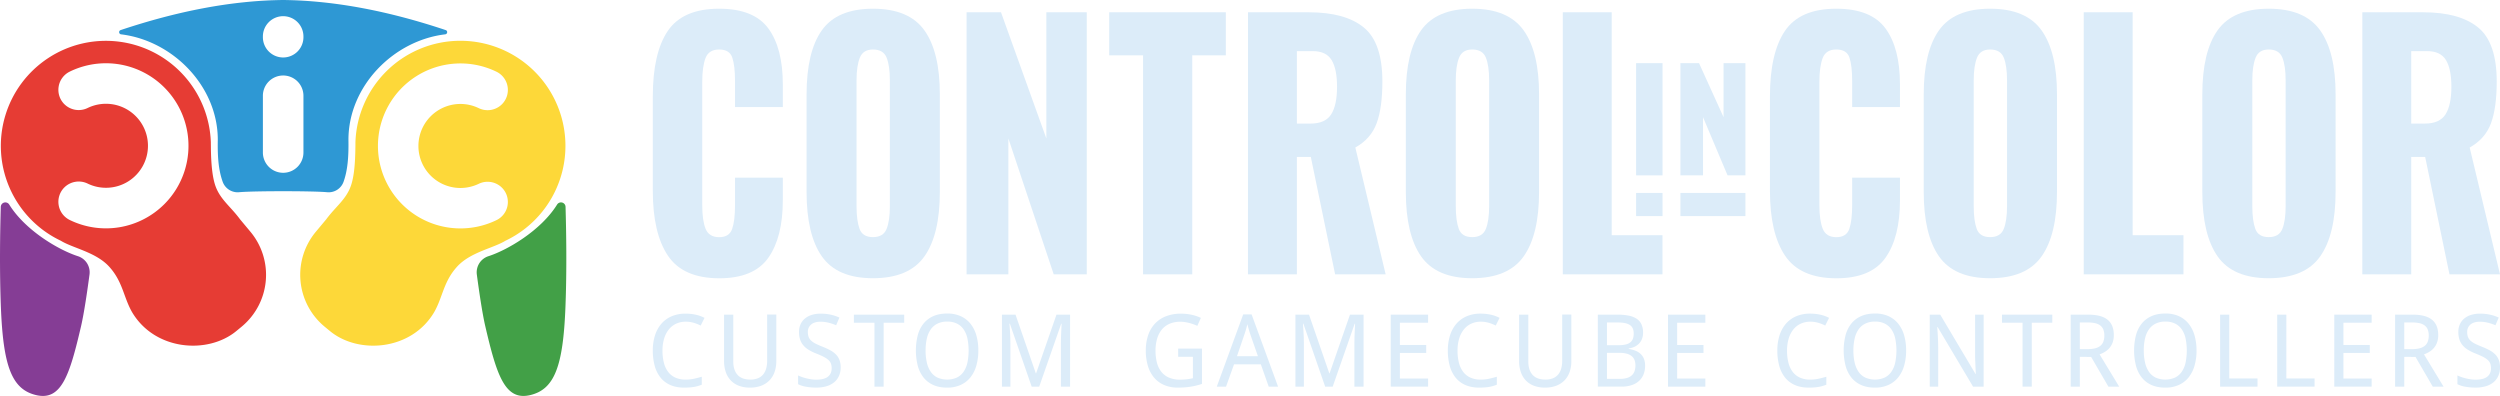 <svg xmlns="http://www.w3.org/2000/svg" viewBox="0 0 3730.89 590.89"><defs><style>.cls-1{fill:#fdd839;}.cls-2{fill:#42a047;}.cls-3{fill:#e63c34;}.cls-4{fill:#853d95;}.cls-5{fill:#2e98d4;}.cls-6{fill:#dcecf9;}</style></defs><title>logo and title</title><g id="Layer_1" data-name="Layer 1"><path id="_Compound_Path_" data-name="&lt;Compound Path&gt;" class="cls-1" d="M687.08,60.86A156.72,156.72,0,0,0,530.43,212.48c0,2.86,0,5.81-.09,8.76-.26,21.07-1.73,43.17-7.28,57.65-7.2,19-22.11,29.65-35.55,47.51a.08.08,0,0,1-.08.08c-.09.09-.18.26-.26.35v.09l-15.87,19a100.35,100.35,0,0,0,12.83,141.31l8,6.59c42.56,35.46,122.06,29.65,156-28.26,12.05-21.33,13.44-42.39,30.61-63.63,1-1.22,2.08-2.52,3.2-3.73,19.77-21.94,54.1-27.66,72.39-38.93A156.79,156.79,0,0,0,687.08,60.86ZM741,328.48a123.11,123.11,0,1,1,0-221.41,30.24,30.24,0,0,1,8.06,48.54h0a30.34,30.34,0,0,1-34.76,5.72,62.7,62.7,0,1,0-27.22,119.21,63.65,63.65,0,0,0,27.22-6.16,30.31,30.31,0,0,1,34.76,5.72h0A30.1,30.1,0,0,1,741,328.48Z"/><path id="_Path_" data-name="&lt;Path&gt;" class="cls-2" d="M831.42,305.24A6.81,6.81,0,0,1,844,308.71c1,34.16,2.08,92.85-.17,149.89-3.47,87.74-16.13,122.85-53.23,131.17s-49.41-30-66.41-103.08c-4.59-19.77-9.45-53.49-12.57-76.9A25.28,25.28,0,0,1,729,382.31C757,373.3,807.15,344.26,831.42,305.24Z"/><path id="_Compound_Path_2" data-name="&lt;Compound Path&gt;" class="cls-3" d="M373.77,345.9l-15.86-19v-.09a1,1,0,0,1-.26-.35.08.08,0,0,0-.09-.08c-13.35-17.86-28.35-28.53-35.54-47.51-5.46-14.39-7-36.5-7.28-57.65,0-3-.09-5.9-.09-8.76A156.74,156.74,0,1,0,90.72,359.25c18.29,11.27,52.62,17,72.39,38.93,1.13,1.21,2.17,2.51,3.21,3.73,17.16,21.24,18.55,42.3,30.6,63.63,34,57.91,113.48,63.72,156.05,28.26l8-6.59A100.35,100.35,0,0,0,373.77,345.9ZM245.21,304.72A123.18,123.18,0,0,1,104.07,328.3,30.24,30.24,0,0,1,96,279.76h0A30.48,30.48,0,0,1,130.86,274a62.68,62.68,0,1,0,0-112.87A30.46,30.46,0,0,1,96,155.44h0a30.25,30.25,0,0,1,8.06-48.55A123.2,123.2,0,0,1,245.21,304.72Z"/><path id="_Path_2" data-name="&lt;Path&gt;" class="cls-4" d="M13.74,305.24a6.81,6.81,0,0,0-12.57,3.47c-1,34.16-2.08,92.85.17,149.89,3.47,87.74,16.13,122.85,53.23,131.17S104,559.77,121,486.69c4.59-19.77,9.45-53.49,12.57-76.9a25.27,25.27,0,0,0-17.34-27.48C88.12,373.3,38,344.26,13.74,305.24Z"/><path id="_Compound_Path_3" data-name="&lt;Compound Path&gt;" class="cls-5" d="M665.15,44.91C581.49,16.91,500.34.87,422.58,0,344.82.87,263.76,16.91,180,44.91a3.27,3.27,0,0,0,.6,6.33c77.25,9.27,144.43,77.32,144.43,157.34-.52,26.27,1.22,45.69,7.28,62.68a23.75,23.75,0,0,0,24.54,15.6c21.06-2,110.36-2,131.34,0a23.63,23.63,0,0,0,24.53-15.6c6-16.9,7.72-36.41,7.28-62.68,0-80,67.19-148.16,144.43-157.34C667.92,50.8,668.44,46,665.15,44.91ZM452.84,227.05a30.26,30.26,0,1,1-60.51,0V143.48a30.26,30.26,0,1,1,60.51,0Zm0-172.09a30.26,30.26,0,1,1-60.51,0h0a30.26,30.26,0,1,1,60.51,0Z"/></g><g id="Layer_2" data-name="Layer 2"><g id="CONTROL"><path id="_Compound_Path_4" data-name="&lt;Compound Path&gt;" class="cls-6" d="M996.84,381.65q-22.62-33.54-22.62-96.8v-141q0-64.7,22.41-97.77T1073.27,13q51.75,0,73.37,29.45t21.6,83.53V159.8h-71.33V120.7q0-22.7-4.08-34.77t-19.56-12.07q-15.49,0-20.38,12.8t-4.9,35.48v184q0,23.18,5.1,35.49t20.18,12.31q15.07,0,19.36-12.31t4.28-35.49v-41h71.33v33.79q0,55-21.6,85.7t-73.37,30.66Q1019.47,415.21,996.84,381.65Z"/><path id="_Compound_Path_5" data-name="&lt;Compound Path&gt;" class="cls-6" d="M1226.52,382.62q-22.83-32.6-22.82-96.32V141q0-63.72,22.82-95.83T1302.75,13q53.8,0,76.83,32.35t23,95.59V286.3q0,63.74-23,96.32t-76.83,32.59Q1249.35,415.21,1226.52,382.62Zm96.61-41Q1328,329.27,1328,308V119.73q0-21.72-4.89-33.8t-20.38-12.07q-14.67,0-19.57,12.32t-4.89,33.55V308q0,21.24,4.49,33.55t20,12.31Q1318.23,353.89,1323.13,341.58Z"/><path id="_Compound_Path_6" data-name="&lt;Compound Path&gt;" class="cls-6" d="M1442.49,18.34h51.36l67.67,188.3V18.34h60.32V409.42h-49.32l-67.66-202.78V409.42h-62.37Z"/><path id="_Compound_Path_7" data-name="&lt;Compound Path&gt;" class="cls-6" d="M1705.87,82.55h-50.54V18.34h174.05V82.55h-50.13V409.42h-73.38Z"/><path id="_Compound_Path_8" data-name="&lt;Compound Path&gt;" class="cls-6" d="M1862.46,18.34h90.9q54.21,0,81.93,22.69T2063,121.66q0,39.1-8.56,62.28t-31.8,36.21l45.25,189.27h-75.41l-36.28-175.26h-20.79V409.42h-73Zm93.35,166.09q22,0,30.77-13.76t8.76-41.28q0-26.55-8.15-39.83t-28.12-13.28h-23.65V184.43Z"/><path id="_Compound_Path_9" data-name="&lt;Compound Path&gt;" class="cls-6" d="M2120.82,382.62Q2098,350,2098,286.3V141q0-63.72,22.83-95.83T2197,13q53.8,0,76.84,32.35t23,95.59V286.3q0,63.74-23,96.32T2197,415.21Q2143.64,415.21,2120.82,382.62Zm96.6-41q4.89-12.31,4.9-33.55V119.73q0-21.72-4.9-33.8T2197,73.86q-14.67,0-19.56,12.32t-4.89,33.55V308q0,21.24,4.48,33.55t20,12.31Q2212.54,353.89,2217.42,341.58Z"/><path id="_Compound_Path_10" data-name="&lt;Compound Path&gt;" class="cls-6" d="M2332.24,18.34h73V351H2481v58.42H2332.24Z"/></g><g id="COLOR"><path id="_Compound_Path_11" data-name="&lt;Compound Path&gt;" class="cls-6" d="M2664,381.65q-22.62-33.54-22.62-96.8v-141q0-64.7,22.42-97.77T2740.45,13q51.77,0,73.37,29.45T2835.43,126V159.8h-71.34V120.7q0-22.7-4.07-34.77t-19.57-12.07q-15.49,0-20.38,12.8t-4.89,35.48v184q0,23.18,5.1,35.49t20.17,12.31q15.08,0,19.36-12.31t4.28-35.49v-41h71.34v33.79q0,55-21.61,85.7t-73.37,30.66Q2686.65,415.21,2664,381.65Z"/><path id="_Compound_Path_12" data-name="&lt;Compound Path&gt;" class="cls-6" d="M2893.71,382.62q-22.83-32.6-22.83-96.32V141q0-63.72,22.83-95.83T2969.93,13q53.81,0,76.84,32.35t23,95.59V286.3q0,63.74-23,96.32t-76.84,32.59Q2916.53,415.21,2893.71,382.62Zm96.61-41q4.89-12.31,4.89-33.55V119.73q0-21.72-4.89-33.8t-20.39-12.07q-14.67,0-19.56,12.32t-4.89,33.55V308q0,21.24,4.48,33.55t20,12.31Q2985.43,353.89,2990.32,341.58Z"/><path id="_Compound_Path_13" data-name="&lt;Compound Path&gt;" class="cls-6" d="M3109.68,18.34h73V351h75.82v58.42H3109.68Z"/><path id="_Compound_Path_14" data-name="&lt;Compound Path&gt;" class="cls-6" d="M3309.48,382.62q-22.83-32.6-22.83-96.32V141q0-63.72,22.83-95.83T3385.7,13q53.81,0,76.84,32.35t23,95.59V286.3q0,63.74-23,96.32t-76.84,32.59Q3332.3,415.21,3309.48,382.62Zm96.6-41q4.9-12.31,4.9-33.55V119.73q0-21.72-4.9-33.8T3385.7,73.86q-14.67,0-19.56,12.32t-4.89,33.55V308q0,21.24,4.48,33.55t20,12.31Q3401.2,353.89,3406.08,341.58Z"/><path id="_Compound_Path_15" data-name="&lt;Compound Path&gt;" class="cls-6" d="M3525.45,18.34h90.9q54.2,0,81.93,22.69T3726,121.66q0,39.1-8.56,62.28t-31.8,36.21l45.25,189.27h-75.41L3619.2,234.16h-20.79V409.42h-73Zm93.34,166.09q22,0,30.78-13.76t8.76-41.28q0-26.55-8.15-39.83t-28.13-13.28h-23.64V184.43Z"/></g><g id="_Group_" data-name="&lt;Group&gt;"><path id="_Compound_Path_16" data-name="&lt;Compound Path&gt;" class="cls-6" d="M1023.29,480.08a33.4,33.4,0,0,0-14.25,3,30.46,30.46,0,0,0-10.91,8.56,40.12,40.12,0,0,0-7,13.59,61.53,61.53,0,0,0-2.46,18.08,70.71,70.71,0,0,0,2.17,18.4,37.24,37.24,0,0,0,6.5,13.55,27.88,27.88,0,0,0,10.8,8.38,37.06,37.06,0,0,0,15.13,2.87,57.84,57.84,0,0,0,12.42-1.29q5.88-1.29,11.61-3v11.91q-2.86,1.1-5.73,1.94a48.05,48.05,0,0,1-6,1.36q-3.12.51-6.69.77c-2.37.17-5,.26-7.9.26q-12,0-20.86-4a38.27,38.27,0,0,1-14.58-11.24A48.11,48.11,0,0,1,977,545.76a85.78,85.78,0,0,1-2.79-22.63,74.07,74.07,0,0,1,3.19-22.34,49.33,49.33,0,0,1,9.41-17.41,42.11,42.11,0,0,1,15.39-11.31,52,52,0,0,1,21.08-4,69.44,69.44,0,0,1,15.14,1.61,51.66,51.66,0,0,1,13,4.71l-5.73,11.46a63.77,63.77,0,0,0-10.06-4A41.49,41.49,0,0,0,1023.29,480.08Z"/><path id="_Compound_Path_17" data-name="&lt;Compound Path&gt;" class="cls-6" d="M1158.52,469.42v69.65a48.41,48.41,0,0,1-2.43,15.58,34.18,34.18,0,0,1-7.31,12.49,33.76,33.76,0,0,1-12.27,8.3,45.76,45.76,0,0,1-17.37,3,45,45,0,0,1-16.6-2.83,32.47,32.47,0,0,1-12.09-8,34.12,34.12,0,0,1-7.38-12.53,50,50,0,0,1-2.5-16.27V469.57h13.74v69.94q0,12.86,6.35,19.91t19.21,7.06a28.85,28.85,0,0,0,11.24-2,20,20,0,0,0,7.72-5.58,23.57,23.57,0,0,0,4.48-8.6,40.48,40.48,0,0,0,1.54-10.94V469.42Z"/><path id="_Compound_Path_18" data-name="&lt;Compound Path&gt;" class="cls-6" d="M1254.59,548.26a30.66,30.66,0,0,1-2.54,12.74,26.12,26.12,0,0,1-7.24,9.52,32.23,32.23,0,0,1-11.46,5.91,52.89,52.89,0,0,1-15.21,2,85.22,85.22,0,0,1-15.24-1.29,41.27,41.27,0,0,1-11.86-3.78V560.3a61.2,61.2,0,0,0,5.69,2.32q3.19,1.14,6.72,2c2.35.59,4.78,1.06,7.27,1.43a50.68,50.68,0,0,0,7.42.55q11.76,0,17.38-4.41t5.62-12.63a20.52,20.52,0,0,0-1.06-6.91,13.75,13.75,0,0,0-3.75-5.4,33.13,33.13,0,0,0-7.16-4.77c-3-1.55-6.76-3.22-11.32-5a66.31,66.31,0,0,1-11.35-5.62,32.56,32.56,0,0,1-7.93-6.87,25.22,25.22,0,0,1-4.63-8.66,37,37,0,0,1-1.51-11,27.09,27.09,0,0,1,2.35-11.53,24,24,0,0,1,6.61-8.56,30.07,30.07,0,0,1,10.18-5.33,44,44,0,0,1,13-1.83,68.48,68.48,0,0,1,15.72,1.65,62.49,62.49,0,0,1,12.42,4.23l-4.92,11.46a70,70,0,0,0-10.84-3.71,49.18,49.18,0,0,0-12.53-1.58q-9,0-13.88,4.15a13.88,13.88,0,0,0-4.92,11.2,21.2,21.2,0,0,0,1.1,7.24,14.34,14.34,0,0,0,3.67,5.51,28.85,28.85,0,0,0,6.8,4.63q4.21,2.16,10.39,4.59a99.57,99.57,0,0,1,11.72,5.43,35.45,35.45,0,0,1,8.41,6.32,23.42,23.42,0,0,1,5.11,8.16A31.3,31.3,0,0,1,1254.59,548.26Z"/><path id="_Compound_Path_19" data-name="&lt;Compound Path&gt;" class="cls-6" d="M1318.69,577H1305V481.62h-30.71V469.57h75.08v12.05h-30.64Z"/><path id="_Compound_Path_20" data-name="&lt;Compound Path&gt;" class="cls-6" d="M1460,523.13a80.5,80.5,0,0,1-3,22.63,49.35,49.35,0,0,1-8.85,17.48,39.52,39.52,0,0,1-14.58,11.24,48,48,0,0,1-20.1,4q-12,0-20.75-4a38.32,38.32,0,0,1-14.55-11.24,48.14,48.14,0,0,1-8.56-17.52,93.74,93.74,0,0,1,0-45.4,47.15,47.15,0,0,1,8.6-17.38,38.67,38.67,0,0,1,14.62-11.13q8.81-3.93,20.79-3.93a47.9,47.9,0,0,1,20,3.93A39.51,39.51,0,0,1,1448.19,483a49,49,0,0,1,8.85,17.41A80.7,80.7,0,0,1,1460,523.13Zm-78.69,0a78.77,78.77,0,0,0,1.91,18.11,39.62,39.62,0,0,0,5.84,13.66,25.92,25.92,0,0,0,10,8.6,36.45,36.45,0,0,0,28.87,0,26,26,0,0,0,10-8.6,38.63,38.63,0,0,0,5.77-13.66,90.72,90.72,0,0,0,0-36.26,38.41,38.41,0,0,0-5.73-13.55,26.05,26.05,0,0,0-9.92-8.52,32.15,32.15,0,0,0-14.4-3,32.55,32.55,0,0,0-14.47,3,26.42,26.42,0,0,0-10.07,8.52,38.53,38.53,0,0,0-5.88,13.55A78.7,78.7,0,0,0,1381.33,523.13Z"/><path id="_Compound_Path_21" data-name="&lt;Compound Path&gt;" class="cls-6" d="M1539.63,577l-32.55-94h-.59c.3,3.63.54,7.23.74,10.8.19,3.09.35,6.33.48,9.74s.18,6.5.18,9.29V577h-12.64V469.57h20.28l30.27,87.57h.44l30.41-87.57h20.28V577h-13.66V511.81c0-2.54,0-5.46.14-8.74s.22-6.41.37-9.4q.3-5.22.52-10.58h-.59L1550.87,577Z"/><path id="_Compound_Path_22" data-name="&lt;Compound Path&gt;" class="cls-6" d="M1758.22,520.26h35.56v52.68c-2.69.88-5.41,1.67-8.15,2.35s-5.56,1.26-8.45,1.73-5.93.82-9.11,1.06-6.61.37-10.29.37a50.87,50.87,0,0,1-20.42-3.86,40.57,40.57,0,0,1-15-11,48.5,48.5,0,0,1-9.26-17.41,78.25,78.25,0,0,1-3.16-23,70.58,70.58,0,0,1,3.49-22.85,47.6,47.6,0,0,1,10.18-17.37,44.35,44.35,0,0,1,16.49-11,60.61,60.61,0,0,1,22.37-3.86,74.49,74.49,0,0,1,15.65,1.61,63.16,63.16,0,0,1,14,4.71l-5.29,11.9c-1.76-.83-3.66-1.62-5.69-2.35s-4.13-1.39-6.28-1.95a64.14,64.14,0,0,0-6.65-1.36,46.08,46.08,0,0,0-6.8-.51,39.89,39.89,0,0,0-15.87,3,30.75,30.75,0,0,0-11.57,8.56,38.25,38.25,0,0,0-7.09,13.59,62.59,62.59,0,0,0-2.42,18.08,70.67,70.67,0,0,0,2,17.48,37,37,0,0,0,6.43,13.67,29.33,29.33,0,0,0,11.38,8.89,40.74,40.74,0,0,0,16.83,3.16c2.15,0,4.12-.07,5.91-.19s3.44-.28,5-.48,3-.42,4.3-.69l3.93-.78v-32h-22Z"/><path id="_Compound_Path_23" data-name="&lt;Compound Path&gt;" class="cls-6" d="M1893.37,577l-11.75-33.28h-40L1829.68,577h-13.81l39.45-107.85h12.49L1907.33,577Zm-16.09-45.4-10.87-31.15c-.29-.88-.65-2-1.06-3.24s-.85-2.64-1.29-4.11-.88-3-1.32-4.59-.86-3.15-1.25-4.67c-.34,1.52-.74,3.09-1.18,4.71s-.88,3.17-1.32,4.66-.87,2.87-1.28,4.11-.78,2.3-1.07,3.13L1846,531.58Z"/><path id="_Compound_Path_24" data-name="&lt;Compound Path&gt;" class="cls-6" d="M1977.61,577l-32.54-94h-.59c.29,3.63.54,7.23.73,10.8.2,3.09.36,6.33.48,9.74s.19,6.5.19,9.29V577h-12.64V469.57h20.28l30.26,87.57h.45l30.41-87.57h20.28V577h-13.67V511.81c0-2.54,0-5.46.15-8.74s.22-6.41.37-9.4c.19-3.48.37-7,.51-10.58h-.59L1988.85,577Z"/><path id="_Compound_Path_25" data-name="&lt;Compound Path&gt;" class="cls-6" d="M2131.21,577h-55.77V469.57h55.77v12.05h-42.1v33.21h39.3v11.9h-39.3v38.2h42.1Z"/><path id="_Compound_Path_26" data-name="&lt;Compound Path&gt;" class="cls-6" d="M2209.79,480.08a33.48,33.48,0,0,0-14.26,3,30.54,30.54,0,0,0-10.91,8.56,40.3,40.3,0,0,0-7,13.59,61.53,61.53,0,0,0-2.46,18.08,71.14,71.14,0,0,0,2.17,18.4,37.41,37.41,0,0,0,6.5,13.55,27.88,27.88,0,0,0,10.8,8.38,37.11,37.11,0,0,0,15.14,2.87,57.74,57.74,0,0,0,12.41-1.29q5.88-1.29,11.61-3v11.91q-2.86,1.1-5.73,1.94a48.05,48.05,0,0,1-6,1.36q-3.12.51-6.68.77t-7.9.26q-12,0-20.87-4a38.42,38.42,0,0,1-14.58-11.24,48.27,48.27,0,0,1-8.56-17.48,85.78,85.78,0,0,1-2.79-22.63,74.07,74.07,0,0,1,3.2-22.34,49.31,49.31,0,0,1,9.4-17.41,42.28,42.28,0,0,1,15.39-11.31,52,52,0,0,1,21.09-4,69.34,69.34,0,0,1,15.13,1.61,51.73,51.73,0,0,1,13,4.71l-5.73,11.46a63.89,63.89,0,0,0-10.07-4A41.47,41.47,0,0,0,2209.79,480.08Z"/><path id="_Compound_Path_27" data-name="&lt;Compound Path&gt;" class="cls-6" d="M2345,469.42v69.65a48.41,48.41,0,0,1-2.42,15.58,34.32,34.32,0,0,1-7.31,12.49,33.93,33.93,0,0,1-12.27,8.3,45.81,45.81,0,0,1-17.38,3,45.08,45.08,0,0,1-16.6-2.83,32.56,32.56,0,0,1-12.09-8,34.4,34.4,0,0,1-7.38-12.53,50.23,50.23,0,0,1-2.5-16.27V469.57h13.74v69.94q0,12.86,6.36,19.91t19.21,7.06a28.89,28.89,0,0,0,11.24-2,20,20,0,0,0,7.71-5.58,23.59,23.59,0,0,0,4.49-8.6,40.87,40.87,0,0,0,1.54-10.94V469.42Z"/><path id="_Compound_Path_28" data-name="&lt;Compound Path&gt;" class="cls-6" d="M2384.51,469.57h29.31a85.59,85.59,0,0,1,16.57,1.43,33.37,33.37,0,0,1,12,4.63,20.09,20.09,0,0,1,7.23,8.38,29.88,29.88,0,0,1,2.43,12.74,24.84,24.84,0,0,1-1.44,8.53,20.75,20.75,0,0,1-4.15,7,22.85,22.85,0,0,1-6.72,5,27.93,27.93,0,0,1-9.07,2.68v.73a53.82,53.82,0,0,1,9.51,2.54,24.55,24.55,0,0,1,7.75,4.55,20.31,20.31,0,0,1,5.22,7.31,27,27,0,0,1,1.91,10.73,34,34,0,0,1-2.39,13.11,26.29,26.29,0,0,1-6.9,9.78,31,31,0,0,1-11,6.13,46.6,46.6,0,0,1-14.62,2.13h-35.63Zm13.66,45.55h17.93a41.59,41.59,0,0,0,10.36-1.1,17.15,17.15,0,0,0,6.76-3.27,12.25,12.25,0,0,0,3.71-5.44,23.06,23.06,0,0,0,1.14-7.6q0-8.82-5.66-12.64t-17.85-3.82h-16.39Zm0,11.46v38.79h19.55a34.31,34.31,0,0,0,10.83-1.47,18.08,18.08,0,0,0,7.06-4.11,15.23,15.23,0,0,0,3.85-6.36,26.79,26.79,0,0,0,1.18-8.19,22.62,22.62,0,0,0-1.21-7.56,14,14,0,0,0-4-5.92,19,19,0,0,0-7.31-3.82,40.39,40.39,0,0,0-11.31-1.36Z"/><path id="_Compound_Path_29" data-name="&lt;Compound Path&gt;" class="cls-6" d="M2545,577h-55.76V469.57H2545v12.05h-42.1v33.21h39.31v11.9h-39.31v38.2H2545Z"/><path id="_Compound_Path_30" data-name="&lt;Compound Path&gt;" class="cls-6" d="M2701.52,480.08a33.4,33.4,0,0,0-14.25,3,30.46,30.46,0,0,0-10.91,8.56,40.12,40.12,0,0,0-7,13.59,61.53,61.53,0,0,0-2.46,18.08,70.71,70.71,0,0,0,2.17,18.4,37.24,37.24,0,0,0,6.5,13.55,27.88,27.88,0,0,0,10.8,8.38,37.06,37.06,0,0,0,15.13,2.87,57.84,57.84,0,0,0,12.42-1.29q5.88-1.29,11.61-3v11.91q-2.87,1.1-5.73,1.94a48.05,48.05,0,0,1-6,1.36q-3.12.51-6.69.77t-7.89.26q-12.06,0-20.87-4a38.27,38.27,0,0,1-14.58-11.24,48.11,48.11,0,0,1-8.56-17.48,85.78,85.78,0,0,1-2.79-22.63,74.07,74.07,0,0,1,3.19-22.34,49.33,49.33,0,0,1,9.41-17.41,42.11,42.11,0,0,1,15.39-11.31,52,52,0,0,1,21.08-4,69.44,69.44,0,0,1,15.14,1.61,51.66,51.66,0,0,1,13,4.71l-5.73,11.46a63.39,63.39,0,0,0-10.06-4A41.49,41.49,0,0,0,2701.52,480.08Z"/><path id="_Compound_Path_31" data-name="&lt;Compound Path&gt;" class="cls-6" d="M2844.61,523.13a80.5,80.5,0,0,1-3,22.63,49.35,49.35,0,0,1-8.85,17.48,39.52,39.52,0,0,1-14.58,11.24,47.94,47.94,0,0,1-20.1,4q-12,0-20.75-4a38.47,38.47,0,0,1-14.55-11.24,48.46,48.46,0,0,1-8.56-17.52,93.74,93.74,0,0,1,0-45.4,47.3,47.3,0,0,1,8.6-17.38,38.67,38.67,0,0,1,14.62-11.13q8.82-3.93,20.79-3.93a47.87,47.87,0,0,1,20,3.93A39.43,39.43,0,0,1,2832.78,483a49,49,0,0,1,8.85,17.41A80.7,80.7,0,0,1,2844.61,523.13Zm-78.68,0a78.22,78.22,0,0,0,1.91,18.11,39.43,39.43,0,0,0,5.84,13.66,26,26,0,0,0,10,8.6,36.45,36.45,0,0,0,28.87,0,26,26,0,0,0,10-8.6,38.45,38.45,0,0,0,5.77-13.66,90.24,90.24,0,0,0,0-36.26,38,38,0,0,0-5.73-13.55,26,26,0,0,0-9.92-8.52,32.12,32.12,0,0,0-14.4-3,32.58,32.58,0,0,0-14.47,3,26.42,26.42,0,0,0-10.07,8.52,38.34,38.34,0,0,0-5.87,13.55A78.15,78.15,0,0,0,2765.93,523.13Z"/><path id="_Compound_Path_32" data-name="&lt;Compound Path&gt;" class="cls-6" d="M2960.29,577H2944.5l-52.83-88.9h-.58c.29,3.78.53,7.52.73,11.25q.3,4.77.48,10c.12,3.47.18,6.61.18,9.4V577h-12.63V469.57h15.64L2948.1,558h.51q-.22-5.6-.51-11c0-1.57-.11-3.17-.19-4.82s-.14-3.28-.22-4.92-.12-3.22-.14-4.74,0-2.91,0-4.18V469.57h12.78Z"/><path id="_Compound_Path_33" data-name="&lt;Compound Path&gt;" class="cls-6" d="M3032.12,577h-13.74V481.62h-30.71V469.57h75.08v12.05h-30.63Z"/><path id="_Compound_Path_34" data-name="&lt;Compound Path&gt;" class="cls-6" d="M3103.86,532.61V577H3090.2V469.57h26.15q19.55,0,28.88,7.57t9.33,22.92a31.64,31.64,0,0,1-1.8,11.17,26.58,26.58,0,0,1-4.78,8.19,27.94,27.94,0,0,1-6.79,5.69,46.26,46.26,0,0,1-7.86,3.75L3162.57,577h-16.09l-25.79-44.37Zm0-11.61h12a42.32,42.32,0,0,0,11.24-1.29,19.53,19.53,0,0,0,7.61-3.82,14.58,14.58,0,0,0,4.33-6.32,26,26,0,0,0,1.36-8.85,23.71,23.71,0,0,0-1.5-9,14.42,14.42,0,0,0-4.56-6,19.68,19.68,0,0,0-7.71-3.41,50.24,50.24,0,0,0-11.06-1.07h-11.76Z"/><path id="_Compound_Path_35" data-name="&lt;Compound Path&gt;" class="cls-6" d="M3278,523.13a80.87,80.87,0,0,1-3,22.63,49.51,49.51,0,0,1-8.85,17.48,39.48,39.48,0,0,1-14.59,11.24,47.9,47.9,0,0,1-20.09,4q-12,0-20.76-4a38.36,38.36,0,0,1-14.54-11.24,48.14,48.14,0,0,1-8.56-17.52,93.74,93.74,0,0,1,0-45.4,47.13,47.13,0,0,1,8.59-17.38,38.75,38.75,0,0,1,14.62-11.13q8.82-3.93,20.8-3.93a47.9,47.9,0,0,1,20,3.93A39.51,39.51,0,0,1,3266.13,483a49.17,49.17,0,0,1,8.85,17.41A81.06,81.06,0,0,1,3278,523.13Zm-78.69,0a78.77,78.77,0,0,0,1.91,18.11A39.43,39.43,0,0,0,3207,554.9a26,26,0,0,0,10,8.6,36.48,36.48,0,0,0,28.88,0,26,26,0,0,0,10-8.6,38.63,38.63,0,0,0,5.77-13.66,90.72,90.72,0,0,0,0-36.26,38.23,38.23,0,0,0-5.74-13.55,26,26,0,0,0-9.91-8.52,32.15,32.15,0,0,0-14.4-3,32.63,32.63,0,0,0-14.48,3,26.39,26.39,0,0,0-10.06,8.52,38.17,38.17,0,0,0-5.88,13.55A78.7,78.7,0,0,0,3199.27,523.13Z"/><path id="_Compound_Path_36" data-name="&lt;Compound Path&gt;" class="cls-6" d="M3313.19,577V469.57h13.67v95.22H3369V577Z"/><path id="_Compound_Path_37" data-name="&lt;Compound Path&gt;" class="cls-6" d="M3398.38,577V469.57h13.67v95.22h42.1V577Z"/><path id="_Compound_Path_38" data-name="&lt;Compound Path&gt;" class="cls-6" d="M3539.34,577h-55.76V469.57h55.76v12.05h-42.1v33.21h39.31v11.9h-39.31v38.2h42.1Z"/><path id="_Compound_Path_39" data-name="&lt;Compound Path&gt;" class="cls-6" d="M3588,532.61V577h-13.67V469.57h26.16q19.53,0,28.87,7.57t9.33,22.92a31.64,31.64,0,0,1-1.8,11.17,26.58,26.58,0,0,1-4.78,8.19,27.94,27.94,0,0,1-6.79,5.69,46.26,46.26,0,0,1-7.86,3.75L3646.65,577h-16.09l-25.79-44.37Zm0-11.61H3600a42.43,42.43,0,0,0,11.24-1.29,19.56,19.56,0,0,0,7.6-3.82,14.58,14.58,0,0,0,4.33-6.32,26,26,0,0,0,1.36-8.85,23.71,23.71,0,0,0-1.5-9,14.42,14.42,0,0,0-4.56-6,19.68,19.68,0,0,0-7.71-3.41,50.24,50.24,0,0,0-11.06-1.07H3588Z"/><path id="_Compound_Path_40" data-name="&lt;Compound Path&gt;" class="cls-6" d="M3730.89,548.26a30.66,30.66,0,0,1-2.54,12.74,26.2,26.2,0,0,1-7.23,9.52,32.36,32.36,0,0,1-11.47,5.91,52.87,52.87,0,0,1-15.2,2,85.25,85.25,0,0,1-15.25-1.29,41.27,41.27,0,0,1-11.86-3.78V560.3a61.2,61.2,0,0,0,5.69,2.32q3.19,1.14,6.72,2c2.35.59,4.78,1.06,7.28,1.43a50.48,50.48,0,0,0,7.42.55q11.75,0,17.37-4.41t5.62-12.63a20.28,20.28,0,0,0-1.06-6.91,13.65,13.65,0,0,0-3.75-5.4,33.13,33.13,0,0,0-7.16-4.77c-3-1.55-6.76-3.22-11.32-5a66.31,66.31,0,0,1-11.35-5.62,32.56,32.56,0,0,1-7.93-6.87,25.22,25.22,0,0,1-4.63-8.66,37,37,0,0,1-1.51-11,27.24,27.24,0,0,1,2.35-11.53,23.9,23.9,0,0,1,6.62-8.56,30,30,0,0,1,10.17-5.33,44,44,0,0,1,13-1.83,68.48,68.48,0,0,1,15.72,1.65,62.49,62.49,0,0,1,12.42,4.23l-4.92,11.46a70,70,0,0,0-10.84-3.71,49.18,49.18,0,0,0-12.53-1.58q-9,0-13.88,4.15a13.88,13.88,0,0,0-4.92,11.2,21.2,21.2,0,0,0,1.1,7.24,14.34,14.34,0,0,0,3.67,5.51,29.06,29.06,0,0,0,6.8,4.63q4.21,2.16,10.39,4.59a99.57,99.57,0,0,1,11.72,5.43,35.25,35.25,0,0,1,8.41,6.32,23.42,23.42,0,0,1,5.11,8.16A31.3,31.3,0,0,1,3730.89,548.26Z"/></g><g id="_Group_2" data-name="&lt;Group&gt;"><path id="_Compound_Path_41" data-name="&lt;Compound Path&gt;" class="cls-6" d="M2441.64,94.25h39.47V261.7h-39.47Z"/><path id="_Compound_Path_42" data-name="&lt;Compound Path&gt;" class="cls-6" d="M2507.79,94.25h27.78l36.6,80.63V94.25h32.63V261.7h-26.68l-36.6-86.82V261.7h-33.73Z"/></g><rect id="_Path_3" data-name="&lt;Path&gt;" class="cls-6" x="2441.64" y="287.96" width="39.47" height="34.52"/><rect id="_Path_4" data-name="&lt;Path&gt;" class="cls-6" x="2507.78" y="287.96" width="97.02" height="34.52"/></g></svg>